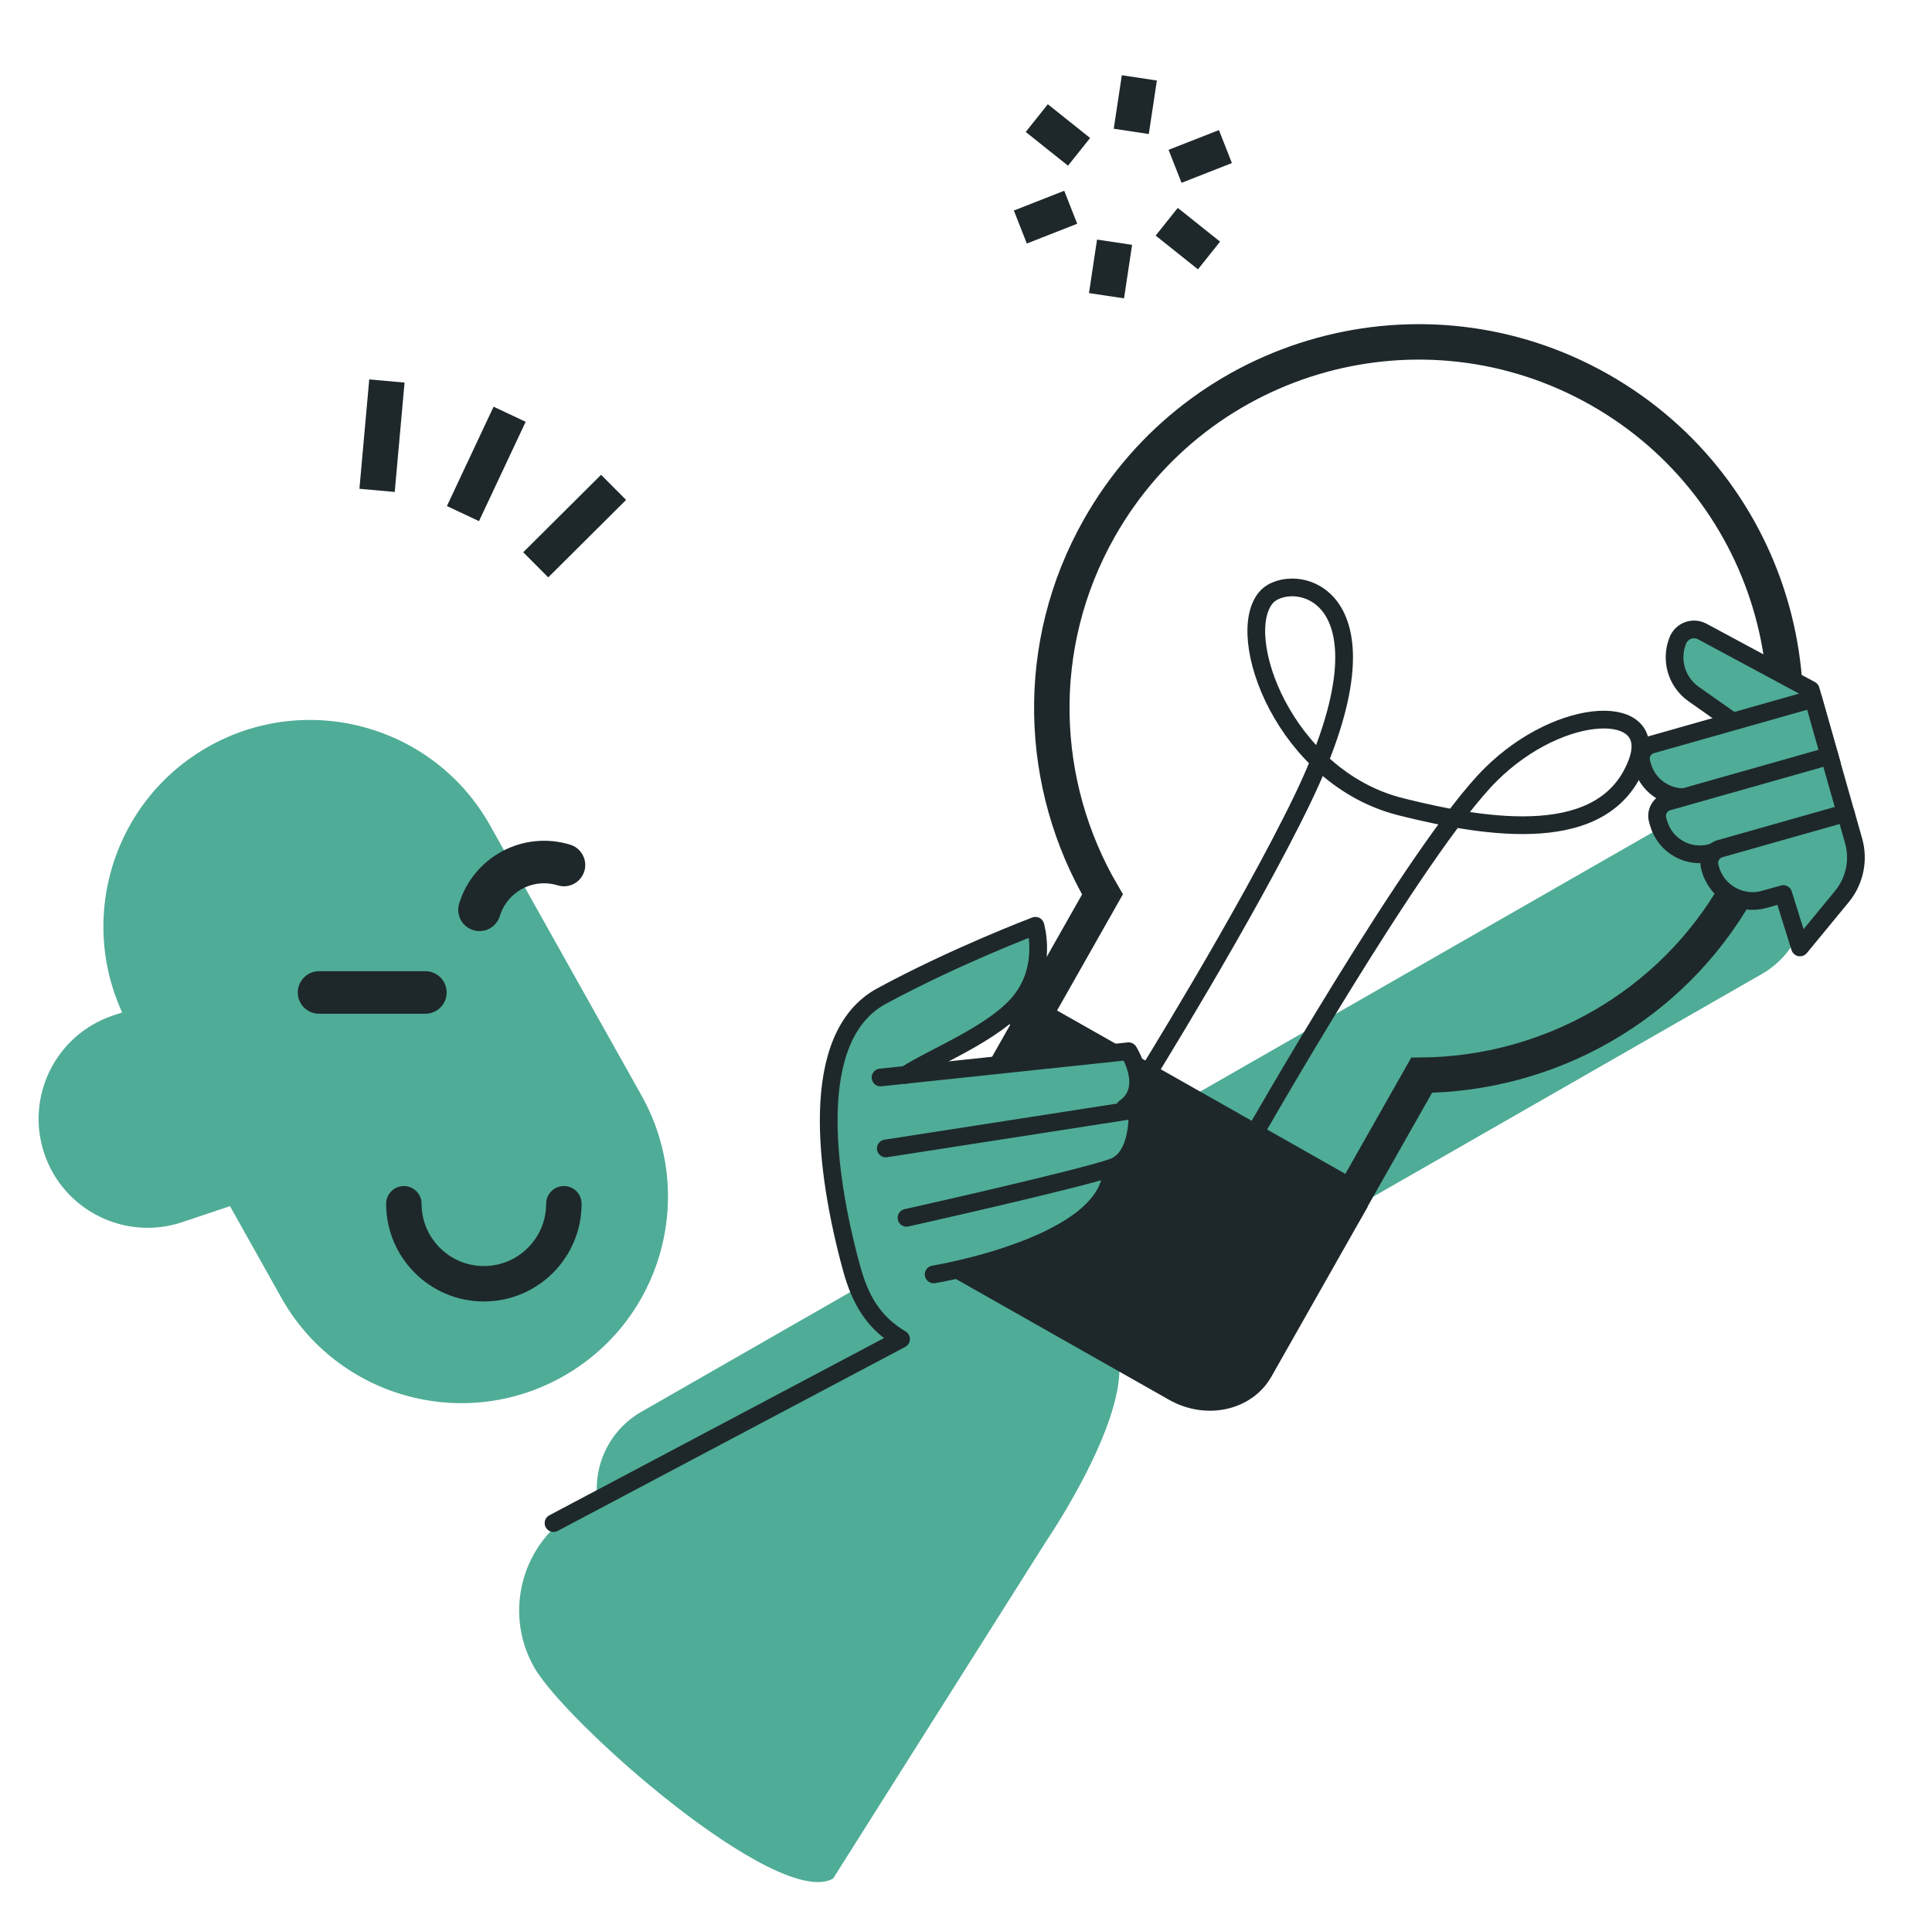 <svg width="109" height="108" viewBox="0 0 109 108" fill="none" xmlns="http://www.w3.org/2000/svg">
<path fill-rule="evenodd" clip-rule="evenodd" d="M62.815 75.725C64.57 78.857 59 87 59 87L47 106C43.868 107.755 31.876 97.182 30.121 94.05C28.365 90.919 29.481 86.957 32.613 85.202L53.967 73.233C57.099 71.478 61.06 72.594 62.815 75.725Z" fill="#4FAC97"/>
<path d="M38.667 84L96.913 50.621" stroke="#4FAC97" stroke-width="10" stroke-linecap="round" stroke-linejoin="round"/>
<path d="M62.027 29.788C67.663 19.843 80.291 16.349 90.236 21.985C100.181 27.622 103.675 40.25 98.038 50.195C94.263 56.854 87.348 60.603 80.206 60.669L76.28 67.598L58.274 57.395L62.2 50.465C58.591 44.304 58.251 36.447 62.027 29.788Z" stroke="#1E282A" stroke-width="2"/>
<path d="M70.59 64.294C70.59 64.294 79.99 47.77 84.117 43.694C88.101 39.752 93.637 39.636 92.363 43.03C90.576 47.794 83.982 46.763 79.037 45.523C72.458 43.879 69.559 35.837 71.443 33.699C72.786 32.17 79.241 33.162 73.474 45.114C70.362 51.562 64.405 61.143 64.405 61.143" stroke="#1E282A"/>
<path d="M65.953 78.981L53.906 72.154C51.804 70.963 50.977 68.44 52.062 66.525L57.491 56.946L77.161 68.093L71.733 77.672C70.648 79.587 68.059 80.174 65.956 78.983L65.953 78.981Z" fill="#1E282A"/>
<path d="M72.261 76.328L52.815 65.31" stroke="#1E282A"/>
<path d="M74.52 72.668L55.07 61.65" stroke="#1E282A"/>
<path d="M62.395 67.625C62.632 67.237 62.766 66.838 62.812 66.407L62.847 66.069L63.147 65.903C63.405 65.762 63.616 65.55 63.782 65.275C64.389 64.273 64.287 62.766 64.287 62.752L63.955 62.42L64.153 62.004C64.583 61.115 64.11 59.961 63.796 59.474L51.813 60.173L53.133 59.146C54.393 58.468 56.937 57.636 57.745 56.588C57.851 56.45 57.946 56.312 58.031 56.171C59.117 54.379 58.546 52.413 58.542 52.392C58.352 52.466 53.892 54.174 49.859 56.362C49.107 56.771 48.493 57.367 48.028 58.133C45.889 61.662 47.198 68.151 48.169 71.707C48.709 73.687 49.52 74.848 50.963 75.716L52.618 74.269C53.264 73.704 53.341 72.731 52.798 72.071L53.119 72.011C53.874 71.87 55.843 71.46 57.83 70.705C60.162 69.823 61.7 68.789 62.403 67.628L62.395 67.625Z" fill="#4FAC97"/>
<path d="M51.105 60.649C52.541 59.689 56.193 58.278 57.618 56.429C59.1 54.51 58.416 52.237 58.416 52.237C58.416 52.237 53.913 53.938 49.732 56.207C45.551 58.476 46.556 66.111 48.042 71.549C48.536 73.355 49.277 74.622 50.836 75.557L31.229 85.941" stroke="#1E282A" stroke-linecap="round" stroke-linejoin="round"/>
<path d="M49.679 60.797L63.673 59.315C63.673 59.315 65.021 61.422 63.451 62.516" stroke="#1E282A" stroke-linecap="round" stroke-linejoin="round"/>
<path d="M49.975 64.802L64.167 62.597C64.167 62.597 64.358 65.247 62.844 65.843C61.33 66.436 51.143 68.715 51.143 68.715" stroke="#1E282A" stroke-linecap="round" stroke-linejoin="round"/>
<path d="M52.675 71.908C52.675 71.908 62.738 70.268 62.717 65.942" stroke="#1E282A" stroke-linecap="round" stroke-linejoin="round"/>
<path d="M103.352 43.131L102.159 38.925L96.041 35.633C95.526 35.358 94.887 35.587 94.665 36.127C94.217 37.221 94.584 38.48 95.55 39.161L100.709 42.792L103.352 43.134V43.131Z" fill="#4FAC97" stroke="#1E282A" stroke-linecap="round" stroke-linejoin="round"/>
<path d="M103.238 42.737L102.301 39.43L93.18 42.015C92.738 42.14 92.483 42.598 92.608 43.039L92.661 43.226C93.024 44.509 94.361 45.252 95.641 44.89L103.235 42.738L103.238 42.737Z" fill="#4FAC97" stroke="#1E282A" stroke-linecap="round" stroke-linejoin="round"/>
<path d="M104.153 45.959L103.216 42.652L94.094 45.237C93.653 45.362 93.397 45.819 93.522 46.261L93.575 46.447C93.939 47.731 95.276 48.478 96.56 48.114L104.154 45.962L104.153 45.959Z" fill="#4FAC97" stroke="#1E282A" stroke-linecap="round" stroke-linejoin="round"/>
<path d="M96.5 49.045L96.468 48.928C96.341 48.477 96.602 48.011 97.05 47.884L104.132 45.876L104.576 47.439C104.887 48.529 104.64 49.705 103.92 50.583L101.552 53.459L100.61 50.446L99.548 50.745C98.236 51.116 96.87 50.354 96.5 49.045Z" fill="#4FAC97" stroke="#1E282A" stroke-linecap="round" stroke-linejoin="round"/>
<path d="M31.735 77.681C37.345 74.534 39.343 67.435 36.195 61.817L27.649 46.574C24.502 40.964 17.402 38.967 11.785 42.114C6.175 45.261 4.178 52.361 7.325 57.978L15.871 73.221C19.018 78.832 26.118 80.829 31.735 77.681Z" fill="#4FAC97"/>
<path d="M21.022 65.353L10.282 68.959C7.064 70.038 3.577 68.302 2.498 65.085C1.418 61.867 3.154 58.38 6.372 57.301L17.113 53.695L21.022 65.353Z" fill="#4FAC97"/>
<path d="M31.813 67.921C31.814 70.413 29.793 72.435 27.3 72.436C24.808 72.436 22.786 70.415 22.785 67.923" stroke="#1E282A" stroke-width="2" stroke-linecap="round"/>
<path d="M26.119 28.979L28.752 23.374" stroke="#1E282A" stroke-width="2"/>
<path d="M30.225 31.87L34.617 27.499" stroke="#1E282A" stroke-width="2"/>
<path d="M21.274 27.669L21.828 21.498" stroke="#1E282A" stroke-width="2"/>
<path d="M57.566 12.81L60.408 11.694" stroke="#1E282A" stroke-width="2" stroke-miterlimit="10"/>
<path d="M66.295 9.385L69.136 8.27" stroke="#1E282A" stroke-width="2" stroke-miterlimit="10"/>
<path d="M62.427 16.686L62.882 13.667" stroke="#1E282A" stroke-width="2" stroke-miterlimit="10"/>
<path d="M63.824 7.413L64.28 4.394" stroke="#1E282A" stroke-width="2" stroke-miterlimit="10"/>
<path d="M58.493 6.664L60.879 8.567" stroke="#1E282A" stroke-width="2" stroke-miterlimit="10"/>
<path d="M65.824 12.512L68.21 14.416" stroke="#1E282A" stroke-width="2" stroke-miterlimit="10"/>
<path d="M31.818 48.809C29.802 48.19 27.671 49.321 27.052 51.337" stroke="#1E282A" stroke-width="2.4" stroke-linecap="round"/>
<path d="M24 56C22 56 20 56 18 56" stroke="#1E282A" stroke-width="2.4" stroke-linecap="round"/>
</svg>